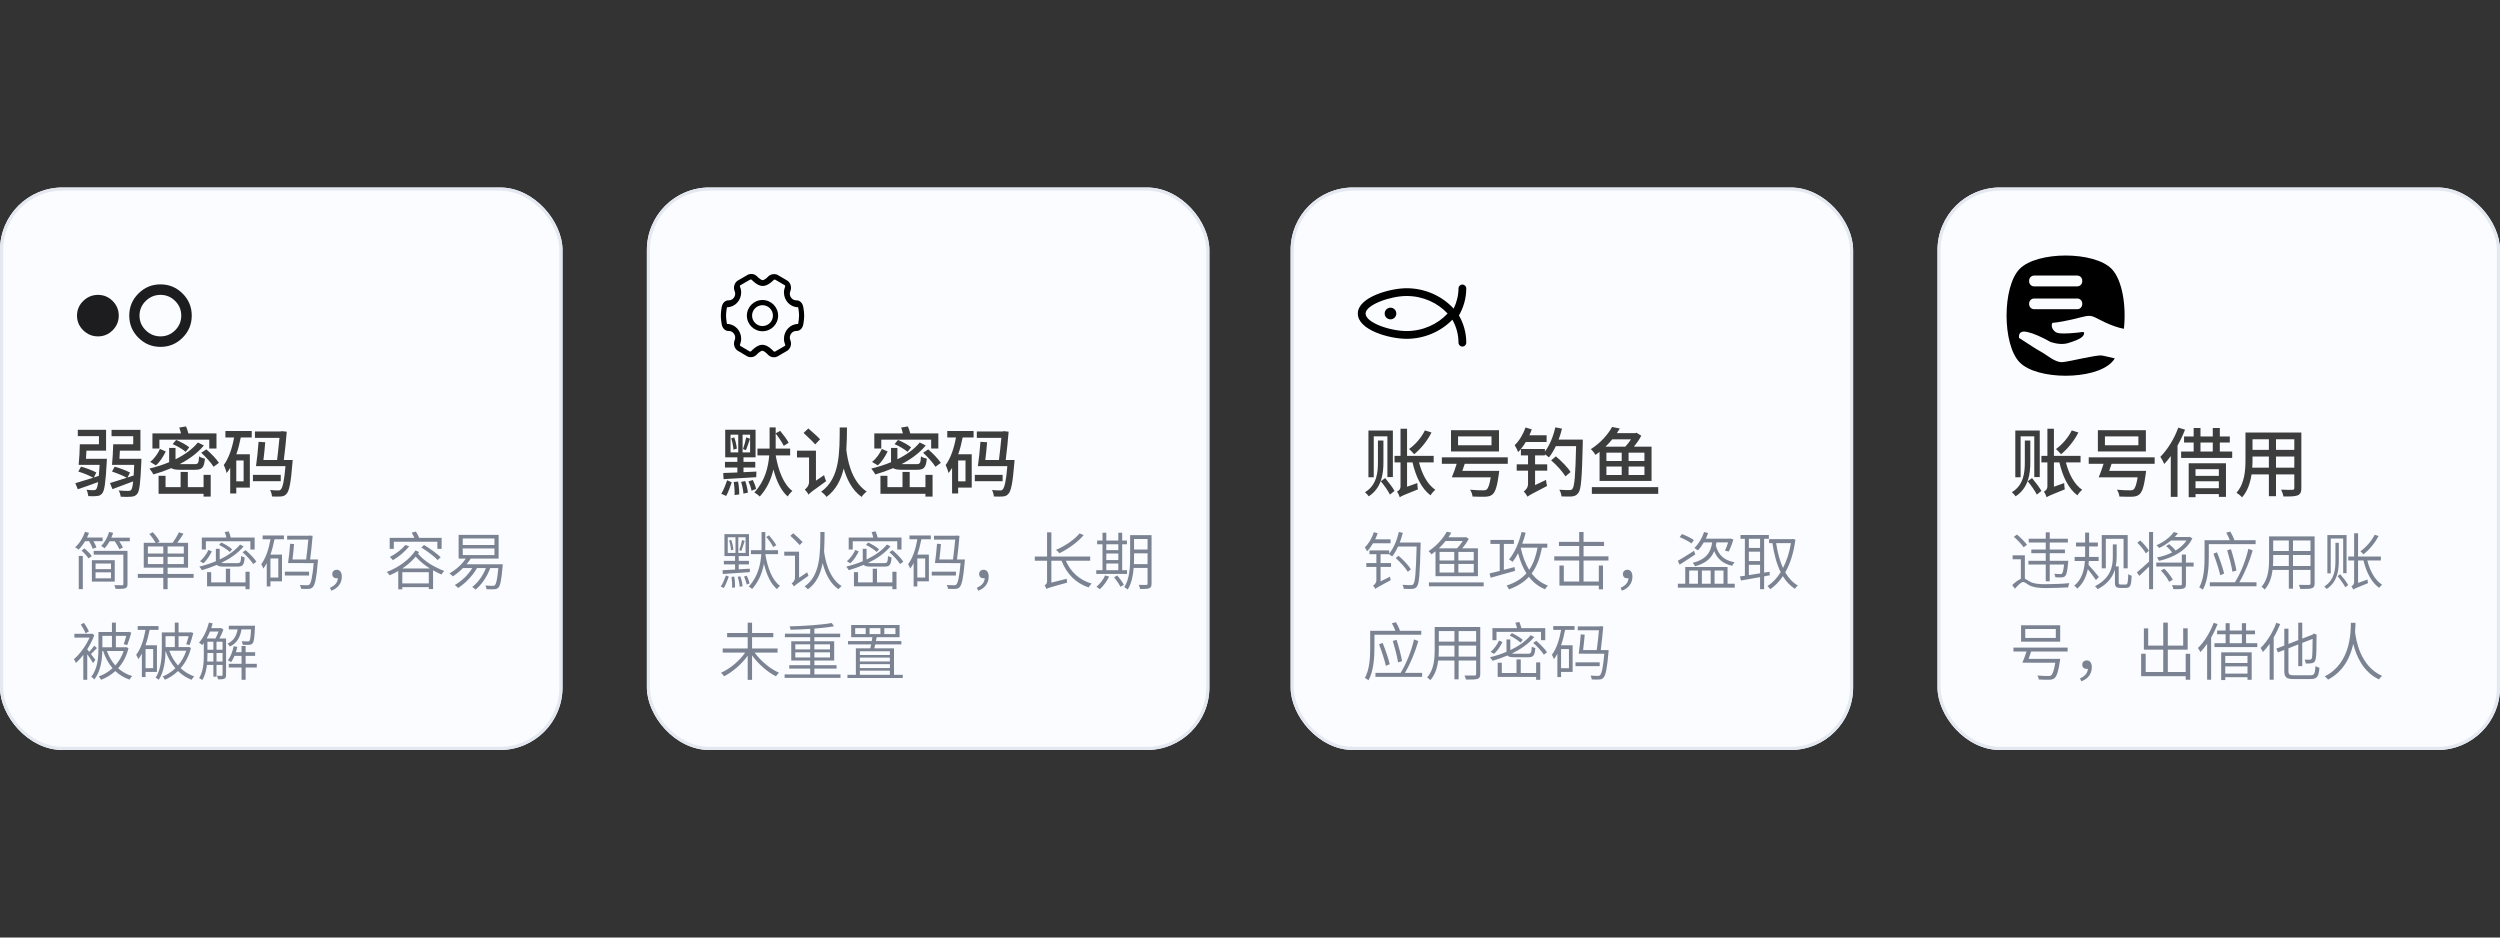 <svg xmlns="http://www.w3.org/2000/svg" xmlns:xlink="http://www.w3.org/1999/xlink" fill="none" version="1.1" width="800" height="300" viewBox="0 0 800 300"><rect x="0" y="0" width="800" height="300" fill="#333333" stroke="none"/><defs><clipPath id="master_svg0_34_2804"><rect x="0" y="0" width="800" height="300" rx="0"/></clipPath><clipPath id="master_svg1_34_0194"><rect x="432" y="81" width="40" height="40" rx="0"/></clipPath><clipPath id="master_svg2_34_0189"><rect x="224" y="81" width="40" height="40" rx="0"/></clipPath><clipPath id="master_svg3_34_3140"><rect x="23" y="81" width="40" height="40" rx="0"/></clipPath><clipPath id="master_svg4_34_0198"><rect x="641" y="81" width="40" height="40" rx="0"/></clipPath></defs><g clip-path="url(#master_svg0_34_2804)"><g><g><g><rect x="413" y="60" width="180" height="180" rx="20" fill="#FAFCFF" fill-opacity="1"/><rect x="413.5" y="60.5" width="179" height="179" rx="19.5" fill-opacity="0" stroke-opacity="1" stroke="#E4E8F0" fill="none" stroke-width="1"/></g><g clip-path="url(#master_svg1_34_0194)"><g><path d="M444.956,98.459C445.987,98.459,446.822,99.295,446.822,100.326C446.822,101.356,445.987,102.192,444.956,102.192C443.926,102.191,443.092,101.356,443.092,100.326C443.092,99.296,443.926,98.46,444.956,98.459ZM450.109,105.934C455.342,105.934,460.03,103.757,463.23,100.326C460.03,96.894,455.342,94.718,450.109,94.718C444.873,94.718,436.989,97.573,436.989,100.326C436.989,103.276,444.873,105.934,450.109,105.934ZM469.206,92.243C469.206,95.418,468.344,98.384,466.858,100.947C468.397,103.592,469.207,106.596,469.207,109.653C469.207,110.34,468.651,110.897,467.964,110.897C467.277,110.897,466.72,110.34,466.72,109.653C466.72,107.087,466.039,104.552,464.759,102.302C460.98,106.188,455.673,108.422,450.109,108.422C444.663,108.422,434.5,105.642,434.5,100.324C434.5,95.086,444.812,92.231,450.109,92.231C455.81,92.231,461.254,94.562,465.048,98.628L465.173,98.761C466.168,96.723,466.719,94.498,466.719,92.242C466.749,91.577,467.297,91.053,467.962,91.053C468.628,91.053,469.176,91.577,469.206,92.242L469.206,92.243Z" fill="#000000" fill-opacity="1" style="mix-blend-mode:passthrough"/></g></g><g><path d="M440.944,140.968L440.944,147.952C440.944,150.976,440.656,155.224,436.792,157.504C437.2,157.816,437.752,158.464,437.992,158.824C442.168,156.112,442.696,151.528,442.696,147.952L442.696,140.968L440.944,140.968ZM441.856,154C442.96,155.32,444.232,157.12,444.784,158.272L446.248,157.096C445.648,155.992,444.328,154.264,443.248,152.992L441.856,154ZM437.896,137.776L437.896,152.728L439.6,152.728L439.6,139.624L443.968,139.624L443.968,152.656L445.72,152.656L445.72,137.776L437.896,137.776ZM455.968,137.728C454.84,140.032,452.92,142.264,450.904,143.68C451.384,144.064,452.176,144.928,452.536,145.36C454.6,143.68,456.76,141.064,458.08,138.4L455.968,137.728ZM447.928,159.136C448.36,158.776,449.128,158.44,453.736,156.592C453.64,156.112,453.544,155.2,453.544,154.576L450.256,155.752L450.256,147.976L452.008,147.976C453.04,152.488,454.912,156.376,457.768,158.512C458.104,157.936,458.8,157.12,459.304,156.736C456.784,155.032,455.032,151.696,454.096,147.976L458.776,147.976L458.776,145.888L450.256,145.888L450.256,137.2L448.168,137.2L448.168,145.888L446.248,145.888L446.248,147.976L448.168,147.976L448.168,155.632C448.168,156.616,447.496,157.096,447.04,157.336C447.376,157.744,447.784,158.608,447.928,159.136ZM466.576,139.648L477.28,139.648L477.28,142.48L466.576,142.48L466.576,139.648ZM464.32,137.656L464.32,144.472L479.68,144.472L479.68,137.656L464.32,137.656ZM461.392,146.344L461.392,148.408L466.144,148.408C465.664,149.944,465.088,151.576,464.584,152.752L477.04,152.752C476.656,155.08,476.248,156.256,475.696,156.664C475.408,156.88,475.096,156.904,474.544,156.904C473.848,156.904,472.072,156.88,470.416,156.712C470.848,157.336,471.16,158.224,471.208,158.896C472.864,158.968,474.448,158.968,475.312,158.944C476.344,158.896,477.016,158.728,477.64,158.176C478.528,157.384,479.104,155.584,479.632,151.696C479.704,151.36,479.752,150.688,479.752,150.688L467.944,150.688L468.712,148.408L482.488,148.408L482.488,146.344L461.392,146.344ZM496.36,147.304C498.112,148.816,500.104,151,500.944,152.44L502.576,151.048C501.688,149.56,499.624,147.496,497.872,146.032L496.36,147.304ZM485.344,148.576L485.344,150.616L488.968,150.616L488.968,154.888C488.968,156.088,488.128,156.904,487.6,157.264C487.984,157.624,488.584,158.464,488.8,158.944C489.256,158.536,490.024,158.104,495.064,155.512C494.92,155.056,494.776,154.168,494.728,153.568L491.224,155.224L491.224,150.616L495.112,150.616L495.112,148.576L491.224,148.576L491.224,145.72L494.368,145.72L494.368,145.384C494.848,145.696,495.376,146.128,495.664,146.368C496.456,145.384,497.2,144.16,497.872,142.768L504.352,142.768C504.136,152.056,503.848,155.68,503.176,156.424C502.936,156.76,502.672,156.832,502.24,156.832C501.664,156.832,500.392,156.832,498.976,156.712C499.36,157.288,499.648,158.248,499.672,158.848C500.968,158.896,502.312,158.944,503.104,158.848C503.968,158.728,504.544,158.488,505.096,157.696C505.984,156.544,506.224,152.824,506.488,141.76C506.488,141.472,506.488,140.68,506.488,140.68L498.76,140.68C499.168,139.552,499.552,138.376,499.84,137.176L497.704,136.744C497.056,139.648,495.88,142.528,494.368,144.496L494.368,143.68L486.688,143.68L486.688,145.72L488.968,145.72L488.968,148.576L485.344,148.576ZM488.152,136.792C487.408,139,486.136,141.088,484.696,142.456C485.056,142.984,485.632,144.16,485.8,144.664C486.112,144.376,486.4,144.04,486.688,143.68C487.24,143.008,487.768,142.264,488.248,141.448L494.92,141.448L494.92,139.288L489.4,139.288C489.688,138.664,489.952,138.016,490.168,137.392L488.152,136.792ZM509.392,155.872L509.392,158.032L530.632,158.032L530.632,155.872L509.392,155.872ZM514.048,149.296L518.944,149.296L518.944,152.008L514.048,152.008L514.048,149.296ZM521.152,149.296L526.216,149.296L526.216,152.008L521.152,152.008L521.152,149.296ZM514.048,144.856L518.944,144.856L518.944,147.52L514.048,147.52L514.048,144.856ZM521.152,144.856L526.216,144.856L526.216,147.52L521.152,147.52L521.152,144.856ZM515.872,136.624C514.6,138.928,512.272,141.688,509.056,143.728C509.56,144.136,510.256,145.024,510.544,145.576C511,145.264,511.432,144.928,511.864,144.592L511.864,153.904L528.496,153.904L528.496,142.936L522.856,142.936C523.768,141.808,524.632,140.56,525.208,139.432L523.672,138.472L523.312,138.592L517.408,138.592C517.744,138.112,518.056,137.608,518.344,137.128L515.872,136.624ZM513.76,142.936C514.552,142.168,515.272,141.376,515.92,140.584L521.92,140.584C521.392,141.376,520.768,142.24,520.096,142.936L513.76,142.936Z" fill="#3D3D3D" fill-opacity="1"/></g><g><path d="M446.62,178.58C448.1,179.88,449.78,181.74,450.5,182.98L451.48,182.16C450.72,180.9,449.02,179.12,447.54,177.84L446.62,178.58ZM437.22,180.18L437.22,181.42L440.44,181.42L440.44,185.68C440.44,186.58,439.76,187.16,439.38,187.42C439.62,187.66,439.98,188.14,440.12,188.46C440.44,188.14,440.98,187.82,445.04,185.64C444.94,185.38,444.84,184.9,444.82,184.54L441.78,186.04L441.78,181.42L445.14,181.42L445.14,180.18L441.78,180.18L441.78,177.34L444.44,177.34C444.76,177.52,445.26,177.88,445.5,178.08C446.18,177.2,446.82,176.1,447.38,174.88L453.32,174.88C453.1,183.18,452.86,186.26,452.26,186.94C452.06,187.18,451.86,187.26,451.5,187.24C451.06,187.24,449.98,187.24,448.78,187.14C449.02,187.5,449.16,188.06,449.2,188.42C450.24,188.48,451.32,188.5,451.94,188.44C452.58,188.38,453.02,188.24,453.42,187.68C454.14,186.76,454.36,183.7,454.6,174.34C454.6,174.14,454.6,173.62,454.6,173.62L447.92,173.62C448.3,172.62,448.64,171.58,448.9,170.5L447.64,170.24C447.02,172.88,445.96,175.46,444.54,177.16L444.54,176.12L438.22,176.12L438.22,177.34L440.44,177.34L440.44,180.18L437.22,180.18ZM439.64,170.3C439.04,172.18,437.96,173.98,436.74,175.18C436.98,175.46,437.34,176.14,437.46,176.42C438.16,175.7,438.8,174.82,439.38,173.84L444.98,173.84L444.98,172.58L440.06,172.58C440.36,171.94,440.64,171.3,440.86,170.64L439.64,170.3ZM457.26,186.36L457.26,187.62L474.78,187.62L474.78,186.36L457.26,186.36ZM460.66,180.46L465.36,180.46L465.36,183.22L460.66,183.22L460.66,180.46ZM466.68,180.46L471.6,180.46L471.6,183.22L466.68,183.22L466.68,180.46ZM460.66,176.62L465.36,176.62L465.36,179.34L460.66,179.34L460.66,176.62ZM466.68,176.62L471.6,176.62L471.6,179.34L466.68,179.34L466.68,176.62ZM462.96,170.16C461.9,172.12,459.88,174.58,457.14,176.36C457.44,176.6,457.86,177.08,458.06,177.4C458.52,177.08,458.94,176.76,459.36,176.42L459.36,184.38L472.94,184.38L472.94,175.46L467.9,175.46C468.7,174.54,469.5,173.42,470,172.44L469.12,171.86L468.9,171.92L463.5,171.92C463.84,171.42,464.16,170.94,464.44,170.46L462.96,170.16ZM460.44,175.46C461.24,174.7,461.96,173.92,462.6,173.12L468.08,173.12C467.58,173.92,466.9,174.8,466.26,175.46L460.44,175.46ZM476.66,183.5L477,184.88C479.12,184.3,482.04,183.48,484.82,182.68L484.66,181.46L481.24,182.36L481.24,174.06L484.44,174.06L484.44,172.78L476.94,172.78L476.94,174.06L479.92,174.06L479.92,182.7C478.68,183.02,477.56,183.3,476.66,183.5ZM486.92,170.22C486.08,173.62,484.7,176.92,482.88,179.02C483.22,179.2,483.8,179.6,484.04,179.8C484.66,179.02,485.24,178.08,485.78,177.04C486.44,179.48,487.3,181.64,488.46,183.46C486.9,185.22,484.86,186.48,482.12,187.38C482.36,187.68,482.76,188.28,482.88,188.6C485.56,187.62,487.64,186.32,489.24,184.58C490.6,186.34,492.28,187.68,494.4,188.56C494.62,188.2,495.02,187.66,495.34,187.4C493.2,186.6,491.48,185.26,490.14,183.5C491.72,181.38,492.74,178.7,493.42,175.26L495.14,175.26L495.14,173.98L487.12,173.98C487.54,172.86,487.9,171.68,488.22,170.48L486.92,170.22ZM492.02,175.26C491.46,178.14,490.62,180.48,489.34,182.34C488.08,180.34,487.22,177.92,486.64,175.26L492.02,175.26ZM499.02,180.96L499.02,187.4L511.62,187.4L511.62,188.58L512.96,188.58L512.96,180.96L511.62,180.96L511.62,186.08L506.74,186.08L506.74,179.36L514.7,179.36L514.7,178.02L506.74,178.02L506.74,174.72L513.3,174.72L513.3,173.4L506.74,173.4L506.74,170.24L505.34,170.24L505.34,173.4L498.86,173.4L498.86,174.72L505.34,174.72L505.34,178.02L497.36,178.02L497.36,179.36L505.34,179.36L505.34,186.08L500.42,186.08L500.42,180.96L499.02,180.96ZM519.02,189.02C521.04,188.3,522.38,186.7,522.38,184.54C522.38,183.2,521.82,182.32,520.76,182.32C520,182.32,519.32,182.8,519.32,183.7C519.32,184.6,519.96,185.06,520.74,185.06C520.86,185.06,521,185.04,521.12,185.02C521.02,186.44,520.16,187.4,518.6,188.08L519.02,189.02ZM537.5,171.88C538.8,172.4,540.44,173.26,541.28,173.9L542.04,172.82C541.18,172.2,539.52,171.38,538.22,170.9L537.5,171.88ZM536.9,179.46L537.48,180.7C538.94,179.78,540.76,178.58,542.5,177.42L542.08,176.26C540.18,177.5,538.2,178.72,536.9,179.46ZM545.3,170.24C544.66,172.22,543.52,174.1,542.2,175.34C542.52,175.52,543.06,175.94,543.3,176.14C543.98,175.46,544.64,174.56,545.22,173.56L547.9,173.56C547.42,176.64,546.2,178.94,541.66,180.1C541.92,180.36,542.28,180.88,542.42,181.22C545.94,180.24,547.64,178.58,548.54,176.36C549.54,178.84,551.32,180.38,554.3,181.06C554.44,180.7,554.8,180.18,555.08,179.94C551.66,179.32,549.84,177.52,549.08,174.58L549.26,173.56L553,173.56C552.7,174.52,552.34,175.5,551.98,176.18L553.18,176.5C553.7,175.52,554.3,173.96,554.68,172.62L553.72,172.32L553.48,172.38L545.86,172.38C546.14,171.78,546.38,171.18,546.6,170.56L545.3,170.24ZM539.28,181.44L539.28,186.8L536.92,186.8L536.92,188.06L555.12,188.06L555.12,186.8L552.82,186.8L552.82,181.44L539.28,181.44ZM540.54,186.8L540.54,182.58L543.34,182.58L543.34,186.8L540.54,186.8ZM544.6,186.8L544.6,182.58L547.42,182.58L547.42,186.8L544.6,186.8ZM548.66,186.8L548.66,182.58L551.52,182.58L551.52,186.8L548.66,186.8ZM573.1,173.8C572.6,176.86,571.72,179.54,570.56,181.76C569.52,179.48,568.82,176.78,568.36,173.8L573.1,173.8ZM566.1,172.52L566.1,173.8L567.16,173.8C567.7,177.38,568.54,180.52,569.82,183.1C568.6,185.04,567.16,186.54,565.6,187.54C565.88,187.8,566.28,188.24,566.48,188.56C567.98,187.52,569.34,186.14,570.52,184.38C571.54,186.06,572.8,187.42,574.36,188.42C574.58,188.08,575,187.6,575.3,187.36C573.64,186.4,572.32,184.96,571.28,183.16C572.84,180.44,573.98,176.96,574.52,172.68L573.7,172.46L573.46,172.52L566.1,172.52ZM556.78,184.46L557.1,185.76C558.82,185.48,560.98,185.1,563.22,184.68L563.22,188.54L564.52,188.54L564.52,184.44L566.32,184.1L566.26,182.96L564.52,183.24L564.52,172.42L566.04,172.42L566.04,171.2L556.96,171.2L556.96,172.42L558.36,172.42L558.36,184.24L556.78,184.46ZM559.64,172.42L563.22,172.42L563.22,175.34L559.64,175.34L559.64,172.42ZM559.64,176.54L563.22,176.54L563.22,179.54L559.64,179.54L559.64,176.54ZM559.64,180.74L563.22,180.74L563.22,183.46L559.64,184.04L559.64,180.74ZM441.3,206.2C442.12,208.36,443.08,211.22,443.48,213.08L444.72,212.54C444.3,210.7,443.32,207.9,442.44,205.72L441.3,206.2ZM445.7,205.1C446.36,207.28,447.1,210.1,447.38,211.96L448.66,211.58C448.36,209.72,447.6,206.92,446.9,204.74L445.7,205.1ZM445.4,199.46C445.82,200.18,446.26,201.14,446.54,201.86L438.46,201.86L438.46,207.32C438.46,210.16,438.32,214.12,436.76,216.96C437.08,217.08,437.68,217.46,437.92,217.7C439.56,214.74,439.82,210.34,439.82,207.32L439.82,203.12L454.8,203.12L454.8,201.86L447.74,201.86L448,201.78C447.76,201.06,447.2,199.96,446.7,199.1L445.4,199.46ZM440.14,215.32L440.14,216.6L455.08,216.6L455.08,215.32L449.58,215.32C451.42,212.18,452.9,208.5,453.86,205.14L452.48,204.62C451.7,208.1,450.14,212.18,448.2,215.32L440.14,215.32ZM459.1,200.64L459.1,207.92C459.1,210.74,458.9,214.28,456.68,216.78C456.98,216.94,457.5,217.4,457.7,217.66C459.24,215.94,459.94,213.62,460.22,211.38L465.42,211.38L465.42,217.38L466.76,217.38L466.76,211.38L472.36,211.38L472.36,215.66C472.36,216.04,472.22,216.16,471.84,216.18C471.44,216.18,470.08,216.2,468.62,216.16C468.82,216.52,469.04,217.1,469.1,217.46C471,217.48,472.16,217.46,472.8,217.24C473.46,217.02,473.68,216.58,473.68,215.66L473.68,200.64L459.1,200.64ZM460.42,201.94L465.42,201.94L465.42,205.32L460.42,205.32L460.42,201.94ZM472.36,201.94L472.36,205.32L466.76,205.32L466.76,201.94L472.36,201.94ZM460.42,206.6L465.42,206.6L465.42,210.12L460.34,210.12C460.4,209.36,460.42,208.6,460.42,207.92L460.42,206.6ZM472.36,206.6L472.36,210.12L466.76,210.12L466.76,206.6L472.36,206.6ZM479.7,204.98C479.14,206.18,478.16,207.68,476.98,208.58L478.06,209.24C479.24,208.26,480.14,206.72,480.8,205.46L479.7,204.98ZM483.12,203.38C484.34,203.98,485.82,204.92,486.56,205.64L487.28,204.76C486.54,204.06,485.04,203.16,483.8,202.6L483.12,203.38ZM490.62,205.72C491.92,206.84,493.38,208.44,494.02,209.5L495.06,208.74C494.4,207.68,492.88,206.14,491.6,205.06L490.62,205.72ZM489.82,203.26C488.24,205.18,485.94,206.78,483.3,208.04L483.3,204.62L482.08,204.62L482.08,208.54L482.08,208.58C480.4,209.3,478.6,209.88,476.78,210.32C477.04,210.6,477.44,211.16,477.62,211.46C479.22,210.98,480.84,210.42,482.4,209.76C482.74,210.2,483.42,210.32,484.68,210.32C485.1,210.32,488.56,210.32,489.02,210.32C490.72,210.32,491.12,209.74,491.3,207.38C490.96,207.3,490.46,207.12,490.16,206.92C490.08,208.92,489.92,209.2,488.94,209.2C488.18,209.2,485.28,209.2,484.72,209.2C484.3,209.2,483.98,209.18,483.78,209.14C486.62,207.76,489.16,206.02,490.96,203.84L489.82,203.26ZM479.26,212.08L479.26,216.62L491.56,216.62L491.56,217.54L492.88,217.54L492.88,211.96L491.56,211.96L491.56,215.36L486.64,215.36L486.64,211L485.28,211L485.28,215.36L480.58,215.36L480.58,212.08L479.26,212.08ZM484.92,199.26C485.12,199.78,485.32,200.44,485.44,201L477.58,201L477.58,204.86L478.88,204.86L478.88,202.2L493.12,202.2L493.12,204.86L494.48,204.86L494.48,201L486.84,201C486.7,200.4,486.46,199.66,486.2,199.04L484.92,199.26ZM504.16,211.94L504.16,213.16L511.9,213.16L511.9,211.94L504.16,211.94ZM505.84,203C505.7,204.94,505.44,207.6,505.18,209.18L505.56,209.18L513.38,209.2C512.98,213.7,512.54,215.54,512,216.06C511.82,216.26,511.6,216.3,511.24,216.28C510.88,216.28,509.96,216.28,508.98,216.18C509.18,216.52,509.32,217.04,509.36,217.42C510.32,217.48,511.24,217.48,511.74,217.44C512.34,217.42,512.72,217.28,513.08,216.88C513.8,216.14,514.26,214.08,514.72,208.64C514.74,208.44,514.76,208.02,514.76,208.02L512.24,208.02C512.56,205.56,512.88,202.52,513.04,200.48L512.1,200.36L511.88,200.44L504.88,200.44L504.88,201.68L511.66,201.68C511.5,203.46,511.24,205.98,510.96,208.02L506.6,208.02C506.78,206.54,506.98,204.62,507.1,203.1L505.84,203ZM497.04,200.34L497.04,201.56L499.56,201.56C499,204.7,498.06,207.62,496.6,209.54C496.84,209.9,497.16,210.62,497.26,210.94C497.66,210.42,498.02,209.84,498.36,209.2L498.36,216.66L499.54,216.66L499.54,215.02L503.24,215.02L503.24,206.48L499.54,206.48C500.08,204.96,500.5,203.28,500.84,201.56L503.86,201.56L503.86,200.34L497.04,200.34ZM499.54,207.7L502.06,207.7L502.06,213.82L499.54,213.82L499.54,207.7Z" fill="#7B8392" fill-opacity="1"/></g></g><g><g><rect x="207" y="60" width="180" height="180" rx="20" fill="#FAFCFF" fill-opacity="1"/><rect x="207.5" y="60.5" width="179" height="179" rx="19.5" fill-opacity="0" stroke-opacity="1" stroke="#E4E8F0" fill="none" stroke-width="1"/></g><g clip-path="url(#master_svg2_34_0189)"><g><path d="M257.055,98.267C256.82,96.953,255.938,96.088,254.893,96.108L254.788,96.108C253.655,96.108,252.735,95.138,252.735,93.945C252.735,93.69,252.847,93.321,252.922,93.131C253.398,91.986,253.023,90.583,252.027,89.848L248.868,87.993L248.738,87.926C247.757,87.481,246.488,87.751,245.755,88.555C245.287,89.063,244.447,89.655,244.063,89.655C243.677,89.655,242.83,89.05,242.363,88.535C241.605,87.686,240.383,87.429,239.347,87.898L236.087,89.783L235.957,89.87C234.975,90.588,234.6,92.001,235.08,93.136C235.138,93.286,235.267,93.681,235.267,93.95C235.267,95.143,234.347,96.111,233.213,96.111L233.133,96.111C232.052,96.093,231.178,96.955,230.943,98.272C230.917,98.428,230.668,99.845,230.668,101.013C230.668,102.18,230.917,103.597,230.943,103.753C231.177,105.047,232.037,105.913,233.087,105.913L233.213,105.913C234.347,105.913,235.267,106.883,235.267,108.077C235.267,108.343,235.142,108.74,235.087,108.877C234.603,110.025,234.975,111.435,235.982,112.178L239.072,114.005L239.198,114.072C240.241,114.532,241.461,114.262,242.212,113.405C242.668,112.88,243.557,112.238,243.938,112.238C244.335,112.238,245.202,112.88,245.675,113.428C246.165,113.995,246.908,114.335,247.663,114.335C248.022,114.335,248.363,114.263,248.725,114.097L251.92,112.24L252.05,112.152C253.028,111.435,253.403,110.025,252.92,108.877C252.819,108.62,252.757,108.349,252.737,108.073C252.737,106.88,253.657,105.91,254.79,105.91L254.913,105.91C255.967,105.91,256.825,105.05,257.057,103.76C257.06,103.743,257.335,102.25,257.335,101.007C257.332,99.835,257.085,98.427,257.057,98.268L257.055,98.267ZM255.45,103.422C255.437,103.506,255.413,103.588,255.378,103.667C252.887,103.67,250.857,105.812,250.857,108.437C250.857,109.228,251.132,110.008,251.252,110.29C251.305,110.41,251.265,110.578,251.145,110.685L248,112.518C247.847,112.573,247.612,112.487,247.533,112.398C247.35,112.185,245.69,110.325,243.952,110.325C242.19,110.325,240.465,112.277,240.393,112.358C240.275,112.493,240.082,112.537,239.917,112.467L236.88,110.675C236.773,110.572,236.737,110.416,236.788,110.277C236.827,110.18,237.18,109.31,237.18,108.43C237.18,105.802,235.153,103.663,232.658,103.66C232.625,103.581,232.599,103.499,232.583,103.415C232.573,103.36,232.335,102.008,232.335,100.988C232.335,99.967,232.573,98.617,232.585,98.562C232.597,98.477,232.621,98.394,232.658,98.317C235.15,98.313,237.18,96.175,237.18,93.545C237.18,92.686,236.857,91.858,236.785,91.69C236.737,91.55,236.779,91.395,236.89,91.298L240.093,89.445C240.25,89.386,240.5,89.471,240.582,89.561C240.762,89.761,242.398,91.513,244.085,91.513C245.755,91.513,247.385,89.796,247.567,89.596C247.695,89.467,247.888,89.425,248.058,89.49L251.155,91.301C251.261,91.4,251.298,91.553,251.248,91.69L251.227,91.751C251.125,92.011,250.857,92.775,250.857,93.545C250.857,96.175,252.883,98.313,255.378,98.317C255.412,98.395,255.438,98.477,255.453,98.562C255.457,98.575,255.702,99.957,255.702,100.988C255.698,101.868,255.515,103.065,255.452,103.422L255.45,103.422Z" fill="#000000" fill-opacity="1" style="mix-blend-mode:passthrough"/></g><g><path d="M244,96C241.243,96,239,98.243,239,101C239,103.757,241.243,106,244,106C246.757,106,249,103.757,249,101C249,98.24,246.757,96,244,96ZM244,104.337C242.16,104.337,240.66,102.837,240.66,100.997C240.66,99.157,242.16,97.658,244,97.658C245.84,97.658,247.34,99.157,247.34,100.997C247.34,102.838,245.84,104.337,244,104.337Z" fill="#000000" fill-opacity="1" style="mix-blend-mode:passthrough"/></g></g><g><path d="M233.984,140.248C234.368,141.4,234.656,142.912,234.704,143.896L235.784,143.56C235.712,142.624,235.4,141.112,234.968,139.984L233.984,140.248ZM234.8,154.24C235.016,155.56,235.112,157.288,235.064,158.416L236.552,158.224C236.576,157.12,236.432,155.392,236.192,154.096L234.8,154.24ZM237.152,154.216C237.536,155.392,237.848,156.952,237.896,157.96L239.336,157.648C239.24,156.664,238.904,155.128,238.472,153.928L237.152,154.216ZM239.504,154.072C239.96,155.008,240.368,156.232,240.488,157.024L241.952,156.472C241.808,155.704,241.376,154.504,240.872,153.592L239.504,154.072ZM232.664,153.688C232.256,155.008,231.536,156.832,230.816,158.008L232.376,158.704C233.048,157.528,233.696,155.656,234.152,154.336L232.664,153.688ZM238.784,139.96C238.592,141.04,238.136,142.696,237.752,143.704L238.688,144.064C239.096,143.128,239.576,141.616,240.008,140.392L238.784,139.96ZM246.272,136.768L246.272,142.504L246.272,143.56L242.384,143.56L242.384,145.72L246.152,145.72C245.84,149.584,244.784,153.928,241.4,157.576C241.976,157.936,242.696,158.44,243.128,158.896C245.528,156.232,246.8,153.232,247.496,150.232C248.456,153.904,249.896,156.976,252.056,158.872C252.392,158.296,253.088,157.504,253.568,157.12C250.712,154.96,249.08,150.592,248.216,145.72L252.848,145.72L252.848,143.56L248.216,143.56L248.216,142.504L248.216,138.712C249.176,139.936,250.304,141.616,250.808,142.672L252.368,141.688C251.84,140.656,250.64,139.048,249.656,137.872L248.216,138.664L248.216,136.768L246.272,136.768ZM233.768,139.096L236.24,139.096L236.24,144.76L233.768,144.76L233.768,139.096ZM237.632,139.096L240.032,139.096L240.032,144.76L237.632,144.76L237.632,139.096ZM231.992,147.808L231.992,149.608L235.952,149.608L235.952,151.192L231.44,151.36L231.536,153.328C234.32,153.184,238.232,152.944,242,152.704L242.048,150.904L237.92,151.096L237.92,149.608L241.688,149.608L241.688,147.808L237.92,147.808L237.92,146.344L241.784,146.344L241.784,137.512L232.064,137.512L232.064,146.344L235.952,146.344L235.952,147.808L231.992,147.808ZM257.144,138.544C258.368,139.672,260.048,141.256,260.864,142.216L262.424,140.56C261.584,139.648,259.856,138.16,258.656,137.104L257.144,138.544ZM268.712,136.792C268.664,144.784,268.832,153.016,262.76,157.36C263.384,157.744,264.104,158.44,264.488,159.016C267.512,156.736,269.12,153.568,269.984,149.92C270.92,153.16,272.576,156.808,275.72,159.016C276.08,158.44,276.728,157.744,277.352,157.312C272.072,153.784,271.136,146.32,270.824,143.944C270.992,141.592,271.016,139.192,271.04,136.792L268.712,136.792ZM255.032,144.208L255.032,146.392L258.896,146.392L258.896,154.216C258.896,155.416,258.056,156.28,257.528,156.664C257.912,157.024,258.512,157.816,258.728,158.296C259.112,157.792,259.808,157.216,264.368,153.976C264.152,153.52,263.84,152.656,263.696,152.056L261.104,153.808L261.104,144.208L255.032,144.208ZM282.2,143.656C281.552,145.096,280.4,146.776,279.056,147.808L280.88,148.912C282.248,147.784,283.28,145.984,284.048,144.472L282.2,143.656ZM286.256,142.12C287.744,142.744,289.52,143.8,290.408,144.592L291.56,143.152C290.648,142.36,288.824,141.376,287.36,140.776L286.256,142.12ZM295.4,144.88C296.888,146.224,298.592,148.12,299.336,149.368L301.064,148.12C300.272,146.872,298.496,145.048,297.032,143.8L295.4,144.88ZM294.32,141.592C292.592,143.728,290.072,145.528,287.168,146.968L287.168,143.344L285.128,143.344L285.128,147.736L285.128,147.904C283.112,148.744,280.976,149.416,278.816,149.944C279.224,150.4,279.848,151.336,280.112,151.816C282.032,151.264,283.952,150.592,285.824,149.8C286.352,150.184,287.216,150.328,288.632,150.328C289.184,150.328,292.856,150.328,293.456,150.328C295.688,150.328,296.312,149.632,296.576,146.776C296,146.656,295.16,146.368,294.704,146.032C294.608,148.192,294.392,148.528,293.288,148.528C292.448,148.528,289.4,148.528,288.776,148.528L288.488,148.528C291.536,146.944,294.248,144.952,296.24,142.552L294.32,141.592ZM281.744,152.248L281.744,158.008L296.144,158.008L296.144,158.92L298.424,158.92L298.424,151.96L296.144,151.96L296.144,155.872L291.104,155.872L291.104,151.024L288.8,151.024L288.8,155.872L283.976,155.872L283.976,152.248L281.744,152.248ZM288.368,136.816C288.56,137.392,288.776,138.064,288.92,138.688L279.776,138.688L279.776,143.536L282.008,143.536L282.008,140.704L297.968,140.704L297.968,143.536L300.272,143.536L300.272,138.688L291.272,138.688C291.104,137.992,290.84,137.128,290.528,136.456L288.368,136.816ZM311.936,151.96L311.936,153.976L320.84,153.976L320.84,151.96L311.936,151.96ZM313.736,141.376C313.568,143.848,313.232,147.136,312.92,149.152L322.352,149.152C321.944,154.048,321.44,156.064,320.84,156.64C320.624,156.904,320.36,156.952,319.976,156.928C319.52,156.928,318.512,156.928,317.432,156.808C317.768,157.384,318.008,158.272,318.032,158.872C319.208,158.944,320.288,158.92,320.912,158.872C321.68,158.8,322.184,158.608,322.688,158.032C323.528,157.144,324.08,154.576,324.584,148.168C324.632,147.856,324.656,147.208,324.656,147.208L321.824,147.208C322.208,144.208,322.568,140.728,322.76,138.136L321.152,137.968L320.792,138.064L312.584,138.064L312.584,140.128L320.432,140.128C320.24,142.192,319.952,144.88,319.664,147.208L315.296,147.208C315.536,145.432,315.728,143.296,315.872,141.52L313.736,141.376ZM303.128,137.92L303.128,139.984L305.912,139.984C305.288,143.44,304.208,146.656,302.6,148.816C302.936,149.44,303.416,150.808,303.512,151.384C303.92,150.88,304.304,150.328,304.664,149.728L304.664,157.912L306.608,157.912L306.608,156.04L310.952,156.04L310.952,145.36L306.632,145.36C307.232,143.656,307.688,141.832,308.048,139.984L311.552,139.984L311.552,137.92L303.128,137.92ZM306.608,147.352L308.96,147.352L308.96,154.024L306.608,154.024L306.608,147.352Z" fill="#3D3D3D" fill-opacity="1"/></g><g><path d="M245.2,171.82C246.06,172.82,247.02,174.2,247.46,175.08L248.4,174.44C247.94,173.62,246.94,172.3,246.1,171.3L245.2,171.82ZM233.3,172.96C233.64,173.96,233.88,175.24,233.92,176.1L234.68,175.9C234.62,175.06,234.36,173.78,234,172.78L233.3,172.96ZM234.08,184.6C234.24,185.7,234.32,187.14,234.26,188.08L235.22,187.96C235.26,187.04,235.16,185.6,234.96,184.5L234.08,184.6ZM236.06,184.58C236.4,185.6,236.66,186.94,236.7,187.78L237.64,187.58C237.56,186.74,237.28,185.42,236.9,184.42L236.06,184.58ZM238.1,184.48C238.46,185.3,238.82,186.34,238.92,187.04L239.86,186.7C239.72,186.02,239.36,185,238.96,184.22L238.1,184.48ZM232.3,184.14C231.92,185.2,231.3,186.76,230.64,187.7L231.62,188.16C232.24,187.18,232.8,185.62,233.22,184.52L232.3,184.14ZM237.46,172.78C237.28,173.72,236.88,175.18,236.56,176.04L237.22,176.32C237.56,175.48,237.96,174.16,238.3,173.1L237.46,172.78ZM243.7,170.26L243.7,174.68L243.68,176.06L240.3,176.06L240.3,177.32L243.62,177.32C243.38,180.7,242.52,184.52,239.62,187.7C239.98,187.92,240.42,188.24,240.68,188.48C242.88,186,243.94,183.18,244.46,180.4C245.3,183.9,246.6,186.82,248.64,188.52C248.86,188.16,249.28,187.7,249.58,187.46C247.06,185.62,245.64,181.74,244.9,177.32L248.98,177.32L248.98,176.06L244.88,176.06L244.9,174.68L244.9,170.26L243.7,170.26ZM232.88,171.92L235.36,171.92L235.36,176.94L232.88,176.94L232.88,171.92ZM236.26,171.92L238.58,171.92L238.58,176.94L236.26,176.94L236.26,171.92ZM231.64,179.48L231.64,180.6L235.22,180.6L235.22,182.26L231.22,182.46L231.3,183.68C233.58,183.52,236.8,183.3,239.94,183.08L239.96,181.98L236.4,182.18L236.4,180.6L239.66,180.6L239.66,179.48L236.4,179.48L236.4,177.94L239.68,177.94L239.68,170.92L231.82,170.92L231.82,177.94L235.22,177.94L235.22,179.48L231.64,179.48ZM252.92,171.46C253.92,172.38,255.26,173.66,255.9,174.42L256.84,173.44C256.18,172.72,254.84,171.5,253.84,170.64L252.92,171.46ZM262.52,170.24C262.48,177.06,262.56,184.14,257.48,187.66C257.84,187.88,258.28,188.28,258.52,188.58C261.28,186.6,262.6,183.62,263.24,180.18C263.98,183.02,265.4,186.6,268.32,188.54C268.56,188.22,268.96,187.82,269.32,187.56C264.94,184.8,263.98,178.36,263.7,176.48C263.84,174.44,263.84,172.32,263.86,170.24L262.52,170.24ZM250.96,176.54L250.96,177.82L254.4,177.82L254.4,184.82C254.4,185.76,253.72,186.42,253.32,186.7C253.56,186.92,253.96,187.4,254.08,187.68C254.36,187.32,254.86,186.92,258.7,184.26C258.58,184,258.4,183.48,258.3,183.14L255.7,184.88L255.7,176.54L250.96,176.54ZM273.7,175.98C273.14,177.18,272.16,178.68,270.98,179.58L272.06,180.24C273.24,179.26,274.14,177.72,274.8,176.46L273.7,175.98ZM277.12,174.38C278.34,174.98,279.82,175.92,280.56,176.64L281.28,175.76C280.54,175.06,279.04,174.16,277.8,173.6L277.12,174.38ZM284.62,176.72C285.92,177.84,287.38,179.44,288.02,180.5L289.06,179.74C288.4,178.68,286.88,177.14,285.6,176.06L284.62,176.72ZM283.82,174.26C282.24,176.18,279.94,177.78,277.3,179.04L277.3,175.62L276.08,175.62L276.08,179.54L276.08,179.58C274.4,180.3,272.6,180.88,270.78,181.32C271.04,181.6,271.44,182.16,271.62,182.46C273.22,181.98,274.84,181.42,276.4,180.76C276.74,181.2,277.42,181.32,278.68,181.32C279.1,181.32,282.56,181.32,283.02,181.32C284.72,181.32,285.12,180.74,285.3,178.38C284.96,178.3,284.46,178.12,284.16,177.92C284.08,179.92,283.92,180.2,282.94,180.2C282.18,180.2,279.28,180.2,278.72,180.2C278.3,180.2,277.98,180.18,277.78,180.14C280.62,178.76,283.16,177.02,284.96,174.84L283.82,174.26ZM273.26,183.08L273.26,187.62L285.56,187.62L285.56,188.54L286.88,188.54L286.88,182.96L285.56,182.96L285.56,186.36L280.64,186.36L280.64,182L279.28,182L279.28,186.36L274.58,186.36L274.58,183.08L273.26,183.08ZM278.92,170.26C279.12,170.78,279.32,171.44,279.44,172L271.58,172L271.58,175.86L272.88,175.86L272.88,173.2L287.12,173.2L287.12,175.86L288.48,175.86L288.48,172L280.84,172C280.7,171.4,280.46,170.66,280.2,170.04L278.92,170.26ZM298.16,182.94L298.16,184.16L305.9,184.16L305.9,182.94L298.16,182.94ZM299.84,174C299.7,175.94,299.44,178.6,299.18,180.18L299.56,180.18L307.38,180.2C306.98,184.7,306.54,186.54,306,187.06C305.82,187.26,305.6,187.3,305.24,187.28C304.88,187.28,303.96,187.28,302.98,187.18C303.18,187.52,303.32,188.04,303.36,188.42C304.32,188.48,305.24,188.48,305.74,188.44C306.34,188.42,306.72,188.28,307.08,187.88C307.8,187.14,308.26,185.08,308.72,179.64C308.74,179.44,308.76,179.02,308.76,179.02L306.24,179.02C306.56,176.56,306.88,173.52,307.04,171.48L306.1,171.36L305.88,171.44L298.88,171.44L298.88,172.68L305.66,172.68C305.5,174.46,305.24,176.98,304.96,179.02L300.6,179.02C300.78,177.54,300.98,175.62,301.1,174.1L299.84,174ZM291.04,171.34L291.04,172.56L293.56,172.56C293,175.7,292.06,178.62,290.6,180.54C290.84,180.9,291.16,181.62,291.26,181.94C291.66,181.42,292.02,180.84,292.36,180.2L292.36,187.66L293.54,187.66L293.54,186.02L297.24,186.02L297.24,177.48L293.54,177.48C294.08,175.96,294.5,174.28,294.84,172.56L297.86,172.56L297.86,171.34L291.04,171.34ZM293.54,178.7L296.06,178.7L296.06,184.82L293.54,184.82L293.54,178.7ZM313.02,189.02C315.04,188.3,316.38,186.7,316.38,184.54C316.38,183.2,315.82,182.32,314.76,182.32C314,182.32,313.32,182.8,313.32,183.7C313.32,184.6,313.96,185.06,314.74,185.06C314.86,185.06,315,185.04,315.12,185.02C315.02,186.44,314.16,187.4,312.6,188.08L313.02,189.02ZM345.46,170.68C343.68,172.82,340.74,174.76,337.9,175.96C338.26,176.2,338.78,176.74,339.02,177.04C341.76,175.68,344.8,173.58,346.78,171.24L345.46,170.68ZM331.14,178.1L331.14,179.44L335.06,179.44L335.06,186.06C335.06,186.84,334.6,187.12,334.26,187.26C334.48,187.54,334.74,188.14,334.82,188.46C335.28,188.18,336,187.94,341.48,186.44C341.42,186.16,341.36,185.58,341.36,185.2L336.44,186.44L336.44,179.44L339.7,179.44C341.32,183.62,344.22,186.6,348.36,187.98C348.58,187.6,348.98,187.04,349.32,186.74C345.42,185.62,342.58,182.98,341.08,179.44L348.86,179.44L348.86,178.1L336.44,178.1L336.44,170.34L335.06,170.34L335.06,178.1L331.14,178.1ZM353.64,184.14C353.02,185.5,351.98,186.86,350.86,187.78C351.18,187.96,351.7,188.36,351.94,188.56C353.04,187.56,354.2,186.02,354.92,184.5L353.64,184.14ZM356.5,184.72C357.26,185.66,358.18,186.98,358.54,187.78L359.64,187.14C359.24,186.32,358.32,185.08,357.54,184.16L356.5,184.72ZM367.22,172.48L367.22,175.84L362.9,175.84L362.9,172.48L367.22,172.48ZM361.64,171.24L361.64,178.5C361.64,181.38,361.48,185.2,359.78,187.9C360.08,188.02,360.64,188.42,360.86,188.66C362.08,186.74,362.58,184.16,362.78,181.74L367.22,181.74L367.22,186.76C367.22,187.08,367.1,187.16,366.82,187.18C366.5,187.2,365.5,187.2,364.4,187.16C364.58,187.52,364.78,188.12,364.84,188.48C366.3,188.48,367.24,188.46,367.78,188.24C368.32,188,368.5,187.58,368.5,186.78L368.5,171.24L361.64,171.24ZM367.22,177.06L367.22,180.52L362.86,180.52C362.88,179.82,362.9,179.12,362.9,178.5L362.9,177.06L367.22,177.06ZM357.86,170.48L357.86,172.96L354.02,172.96L354.02,170.48L352.8,170.48L352.8,172.96L351.08,172.96L351.08,174.16L352.8,174.16L352.8,182.46L350.8,182.46L350.8,183.66L360.64,183.66L360.64,182.46L359.1,182.46L359.1,174.16L360.62,174.16L360.62,172.96L359.1,172.96L359.1,170.48L357.86,170.48ZM354.02,174.16L357.86,174.16L357.86,176.04L354.02,176.04L354.02,174.16ZM354.02,177.14L357.86,177.14L357.86,179.22L354.02,179.22L354.02,177.14ZM354.02,180.32L357.86,180.32L357.86,182.46L354.02,182.46L354.02,180.32ZM239.26,199.26L239.26,202.56L232.68,202.56L232.68,203.9L239.26,203.9L239.26,207.5L231.26,207.5L231.26,208.84L238.44,208.84C236.62,211.5,233.54,214.04,230.72,215.28C231.04,215.56,231.48,216.06,231.7,216.42C234.4,215.04,237.3,212.56,239.26,209.84L239.26,217.56L240.66,217.56L240.66,209.72C242.64,212.48,245.58,215.04,248.3,216.42C248.54,216.06,248.98,215.54,249.28,215.28C246.46,214.04,243.38,211.46,241.5,208.84L248.82,208.84L248.82,207.5L240.66,207.5L240.66,203.9L247.46,203.9L247.46,202.56L240.66,202.56L240.66,199.26L239.26,199.26ZM253.2,205.2L253.2,211.38L259.26,211.38L259.26,212.86L252.56,212.86L252.56,213.96L259.26,213.96L259.26,215.8L251.08,215.8L251.08,216.92L268.96,216.92L268.96,215.8L260.6,215.8L260.6,213.96L267.7,213.96L267.7,212.86L260.6,212.86L260.6,211.38L266.94,211.38L266.94,205.2L260.6,205.2L260.6,203.9L268.86,203.9L268.86,202.78L260.6,202.78L260.6,201.16C262.96,200.96,265.18,200.72,266.9,200.4L266.14,199.36C263.04,199.94,257.34,200.32,252.68,200.44C252.8,200.72,252.96,201.2,252.98,201.52C254.96,201.48,257.14,201.38,259.26,201.24L259.26,202.78L251.18,202.78L251.18,203.9L259.26,203.9L259.26,205.2L253.2,205.2ZM254.5,208.74L259.26,208.74L259.26,210.38L254.5,210.38L254.5,208.74ZM260.6,208.74L265.6,208.74L265.6,210.38L260.6,210.38L260.6,208.74ZM254.5,206.18L259.26,206.18L259.26,207.8L254.5,207.8L254.5,206.18ZM260.6,206.18L265.6,206.18L265.6,207.8L260.6,207.8L260.6,206.18ZM282.98,201L286.54,201L286.54,202.9L282.98,202.9L282.98,201ZM278.26,201L281.74,201L281.74,202.9L278.26,202.9L278.26,201ZM273.66,201L277.02,201L277.02,202.9L273.66,202.9L273.66,201ZM273.88,207.46L273.88,215.94L271.18,215.94L271.18,216.96L288.88,216.96L288.88,215.94L286.08,215.94L286.08,207.46L279.78,207.46L280.08,206.2L288.44,206.2L288.44,205.14L280.3,205.14L280.54,203.9L287.86,203.9L287.86,200L272.38,200L272.38,203.9L279.16,203.9L278.96,205.14L271.36,205.14L271.36,206.2L278.76,206.2L278.5,207.46L273.88,207.46ZM275.16,215.94L275.16,214.62L284.76,214.62L284.76,215.94L275.16,215.94ZM275.16,210.44L284.76,210.44L284.76,211.66L275.16,211.66L275.16,210.44ZM275.16,209.6L275.16,208.4L284.76,208.4L284.76,209.6L275.16,209.6ZM275.16,212.52L284.76,212.52L284.76,213.78L275.16,213.78L275.16,212.52Z" fill="#7B8392" fill-opacity="1"/></g></g><g><g><rect x="0" y="60" width="180" height="180" rx="20" fill="#FAFCFF" fill-opacity="1"/><rect x="0.5" y="60.5" width="179" height="179" rx="19.5" fill-opacity="0" stroke-opacity="1" stroke="#E4E8F0" fill="none" stroke-width="1"/></g><g clip-path="url(#master_svg3_34_3140)"><g><path d="M51.36,107.64Q54.095,107.64,56.048,105.687Q58.002,103.733,58.002,100.998Q58.002,98.263,56.048,96.31Q54.095,94.357,51.36,94.357Q48.625,94.357,46.633,96.31Q44.642,98.263,44.642,100.998Q44.642,103.733,46.633,105.687Q48.625,107.64,51.36,107.64ZM51.36,91Q55.5,91,58.43,93.93Q61.36,96.86,61.36,101Q61.36,105.14,58.43,108.07Q55.5,111,51.36,111Q47.22,111,44.29,108.07Q41.36,105.14,41.36,101Q41.36,96.86,44.29,93.93Q47.22,91,51.36,91ZM31.36,94.36Q34.095,94.36,36.048,96.313Q38.002,98.267,38.002,101.002Q38.002,103.737,36.048,105.69Q34.095,107.643,31.36,107.643Q28.625,107.643,26.633,105.69Q24.642,103.737,24.642,101.002Q24.642,98.267,26.633,96.313Q28.625,94.36,31.36,94.36Z" fill="#1D1D1F" fill-opacity="1" style="mix-blend-mode:passthrough"/></g></g><g><path d="M25.064,150.904C26.624,151.36,28.688,152.2,29.816,152.872C27.656,153.568,25.592,154.192,24.104,154.624L24.896,156.568C26.768,155.944,29.12,155.104,31.4,154.264C31.232,155.584,31.016,156.256,30.776,156.544C30.56,156.808,30.344,156.856,29.96,156.856C29.552,156.856,28.664,156.832,27.68,156.736C27.992,157.312,28.208,158.176,28.256,158.752C29.384,158.824,30.44,158.824,31.064,158.728C31.76,158.656,32.24,158.464,32.696,157.888C33.44,157.024,33.8,154.504,34.16,147.784C34.184,147.496,34.208,146.824,34.208,146.824L27.512,146.824L27.656,144.208L33.944,144.208L33.944,137.536L24.896,137.536L24.896,139.552L31.664,139.552L31.664,142.168L25.544,142.168C25.52,144.304,25.352,147.016,25.16,148.768L31.88,148.768C31.784,150.16,31.712,151.312,31.616,152.272L30.032,152.8L30.824,151.192C29.696,150.568,27.512,149.752,25.928,149.32L25.064,150.904ZM35.84,150.904C37.4,151.408,39.44,152.224,40.544,152.872C38.504,153.544,36.584,154.168,35.192,154.576L35.984,156.52L42.608,154.048C42.44,155.656,42.248,156.472,41.96,156.784C41.72,157.024,41.456,157.096,41.024,157.096C40.52,157.096,39.296,157.072,37.976,156.952C38.312,157.504,38.576,158.344,38.624,158.944C39.992,159.016,41.288,159.04,42.032,158.944C42.848,158.872,43.4,158.656,43.904,158.056C44.648,157.168,44.936,154.648,45.224,147.808C45.248,147.496,45.248,146.824,45.248,146.824L38.216,146.824L38.36,144.208L44.936,144.208L44.936,137.56L35.696,137.56L35.696,139.576L42.632,139.576L42.632,142.168L36.224,142.168C36.176,144.304,36.032,147.016,35.84,148.768L42.944,148.768L42.776,152.152L40.808,152.8L41.6,151.216C40.472,150.592,38.312,149.776,36.704,149.344L35.84,150.904ZM51.2,143.656C50.552,145.096,49.4,146.776,48.056,147.808L49.88,148.912C51.248,147.784,52.28,145.984,53.048,144.472L51.2,143.656ZM55.256,142.12C56.744,142.744,58.52,143.8,59.408,144.592L60.56,143.152C59.648,142.36,57.824,141.376,56.36,140.776L55.256,142.12ZM64.4,144.88C65.888,146.224,67.592,148.12,68.336,149.368L70.064,148.12C69.272,146.872,67.496,145.048,66.032,143.8L64.4,144.88ZM63.32,141.592C61.592,143.728,59.072,145.528,56.168,146.968L56.168,143.344L54.128,143.344L54.128,147.736L54.128,147.904C52.112,148.744,49.976,149.416,47.816,149.944C48.224,150.4,48.848,151.336,49.112,151.816C51.032,151.264,52.952,150.592,54.824,149.8C55.352,150.184,56.216,150.328,57.632,150.328C58.184,150.328,61.856,150.328,62.456,150.328C64.688,150.328,65.312,149.632,65.576,146.776C65,146.656,64.16,146.368,63.704,146.032C63.608,148.192,63.392,148.528,62.288,148.528C61.448,148.528,58.4,148.528,57.776,148.528L57.488,148.528C60.536,146.944,63.248,144.952,65.24,142.552L63.32,141.592ZM50.744,152.248L50.744,158.008L65.144,158.008L65.144,158.92L67.424,158.92L67.424,151.96L65.144,151.96L65.144,155.872L60.104,155.872L60.104,151.024L57.8,151.024L57.8,155.872L52.976,155.872L52.976,152.248L50.744,152.248ZM57.368,136.816C57.56,137.392,57.776,138.064,57.92,138.688L48.776,138.688L48.776,143.536L51.008,143.536L51.008,140.704L66.968,140.704L66.968,143.536L69.272,143.536L69.272,138.688L60.272,138.688C60.104,137.992,59.84,137.128,59.528,136.456L57.368,136.816ZM80.936,151.96L80.936,153.976L89.84,153.976L89.84,151.96L80.936,151.96ZM82.736,141.376C82.568,143.848,82.232,147.136,81.92,149.152L91.352,149.152C90.944,154.048,90.44,156.064,89.84,156.64C89.624,156.904,89.36,156.952,88.976,156.928C88.52,156.928,87.512,156.928,86.432,156.808C86.768,157.384,87.008,158.272,87.032,158.872C88.208,158.944,89.288,158.92,89.912,158.872C90.68,158.8,91.184,158.608,91.688,158.032C92.528,157.144,93.08,154.576,93.584,148.168C93.632,147.856,93.656,147.208,93.656,147.208L90.824,147.208C91.208,144.208,91.568,140.728,91.76,138.136L90.152,137.968L89.792,138.064L81.584,138.064L81.584,140.128L89.432,140.128C89.24,142.192,88.952,144.88,88.664,147.208L84.296,147.208C84.536,145.432,84.728,143.296,84.872,141.52L82.736,141.376ZM72.128,137.92L72.128,139.984L74.912,139.984C74.288,143.44,73.208,146.656,71.6,148.816C71.936,149.44,72.416,150.808,72.512,151.384C72.92,150.88,73.304,150.328,73.664,149.728L73.664,157.912L75.608,157.912L75.608,156.04L79.952,156.04L79.952,145.36L75.632,145.36C76.232,143.656,76.688,141.832,77.048,139.984L80.552,139.984L80.552,137.92L72.128,137.92ZM75.608,147.352L77.96,147.352L77.96,154.024L75.608,154.024L75.608,147.352Z" fill="#3D3D3D" fill-opacity="1"/></g><g><path d="M25.2,177.9L25.2,188.52L26.5,188.52L26.5,177.9L25.2,177.9ZM26.08,176.18C26.92,176.92,27.9,178,28.34,178.7L29.38,177.96C28.92,177.26,27.92,176.24,27.06,175.5L26.08,176.18ZM29.4,179.26L29.4,186.12L36.72,186.12L36.72,179.26L29.4,179.26ZM27.2,170.18C26.54,172.12,25.4,173.94,24.04,175.12C24.36,175.3,24.9,175.66,25.14,175.88C25.88,175.16,26.6,174.22,27.22,173.18L28.52,173.18C29,174,29.48,174.98,29.68,175.64L30.86,175.16C30.68,174.64,30.3,173.88,29.9,173.18L32.84,173.18L32.84,172.02L27.84,172.02C28.08,171.54,28.3,171.02,28.48,170.52L27.2,170.18ZM34.92,170.22C34.42,171.96,33.5,173.6,32.36,174.7C32.7,174.86,33.22,175.24,33.46,175.46C34.04,174.84,34.6,174.08,35.08,173.2L36.72,173.2C37.32,174.04,37.92,175.08,38.18,175.76L39.34,175.24C39.12,174.68,38.66,173.92,38.16,173.2L41.54,173.2L41.54,172.06L35.62,172.06C35.84,171.56,36.04,171.04,36.2,170.5L34.92,170.22ZM35.52,183.14L35.52,185.06L30.58,185.06L30.58,183.14L35.52,183.14ZM30.58,180.32L35.52,180.32L35.52,182.12L30.58,182.12L30.58,180.32ZM29.98,176.28L29.98,177.5L39.48,177.5L39.48,186.88C39.48,187.18,39.4,187.26,39.08,187.28C38.78,187.3,37.72,187.3,36.56,187.26C36.76,187.6,36.94,188.1,37,188.44C38.5,188.46,39.48,188.44,40.06,188.26C40.62,188.04,40.8,187.68,40.8,186.9L40.8,176.28L29.98,176.28ZM47.32,178.2L52.26,178.2L52.26,180.5L47.32,180.5L47.32,178.2ZM53.64,178.2L58.82,178.2L58.82,180.5L53.64,180.5L53.64,178.2ZM47.32,174.86L52.26,174.86L52.26,177.12L47.32,177.12L47.32,174.86ZM53.64,174.86L58.82,174.86L58.82,177.12L53.64,177.12L53.64,174.86ZM57.28,170.32C56.8,171.32,55.96,172.72,55.24,173.7L50.3,173.7L51.08,173.3C50.68,172.46,49.74,171.22,48.92,170.32L47.78,170.86C48.54,171.7,49.34,172.9,49.8,173.7L46,173.7L46,181.66L52.26,181.66L52.26,183.66L44.1,183.66L44.1,184.92L52.26,184.92L52.26,188.54L53.64,188.54L53.64,184.92L61.96,184.92L61.96,183.66L53.64,183.66L53.64,181.66L60.18,181.66L60.18,173.7L56.72,173.7C57.38,172.84,58.1,171.76,58.72,170.8L57.28,170.32ZM66.7,175.98C66.14,177.18,65.16,178.68,63.98,179.58L65.06,180.24C66.24,179.26,67.14,177.72,67.8,176.46L66.7,175.98ZM70.12,174.38C71.34,174.98,72.82,175.92,73.56,176.64L74.28,175.76C73.54,175.06,72.04,174.16,70.8,173.6L70.12,174.38ZM77.62,176.72C78.92,177.84,80.38,179.44,81.02,180.5L82.06,179.74C81.4,178.68,79.88,177.14,78.6,176.06L77.62,176.72ZM76.82,174.26C75.24,176.18,72.94,177.78,70.3,179.04L70.3,175.62L69.08,175.62L69.08,179.54L69.08,179.58C67.4,180.3,65.6,180.88,63.78,181.32C64.04,181.6,64.44,182.16,64.62,182.46C66.22,181.98,67.84,181.42,69.4,180.76C69.74,181.2,70.42,181.32,71.68,181.32C72.1,181.32,75.56,181.32,76.02,181.32C77.72,181.32,78.12,180.74,78.3,178.38C77.96,178.3,77.46,178.12,77.16,177.92C77.08,179.92,76.92,180.2,75.94,180.2C75.18,180.2,72.28,180.2,71.72,180.2C71.3,180.2,70.98,180.18,70.78,180.14C73.62,178.76,76.16,177.02,77.96,174.84L76.82,174.26ZM66.26,183.08L66.26,187.62L78.56,187.62L78.56,188.54L79.88,188.54L79.88,182.96L78.56,182.96L78.56,186.36L73.64,186.36L73.64,182L72.28,182L72.28,186.36L67.58,186.36L67.58,183.08L66.26,183.08ZM71.92,170.26C72.12,170.78,72.32,171.44,72.44,172L64.58,172L64.58,175.86L65.88,175.86L65.88,173.2L80.12,173.2L80.12,175.86L81.48,175.86L81.48,172L73.84,172C73.7,171.4,73.46,170.66,73.2,170.04L71.92,170.26ZM91.16,182.94L91.16,184.16L98.9,184.16L98.9,182.94L91.16,182.94ZM92.84,174C92.7,175.94,92.44,178.6,92.18,180.18L92.56,180.18L100.38,180.2C99.98,184.7,99.54,186.54,99,187.06C98.82,187.26,98.6,187.3,98.24,187.28C97.88,187.28,96.96,187.28,95.98,187.18C96.18,187.52,96.32,188.04,96.36,188.42C97.32,188.48,98.24,188.48,98.74,188.44C99.34,188.42,99.72,188.28,100.08,187.88C100.8,187.14,101.26,185.08,101.72,179.64C101.74,179.44,101.76,179.02,101.76,179.02L99.24,179.02C99.56,176.56,99.88,173.52,100.04,171.48L99.1,171.36L98.88,171.44L91.88,171.44L91.88,172.68L98.66,172.68C98.5,174.46,98.24,176.98,97.96,179.02L93.6,179.02C93.78,177.54,93.98,175.62,94.1,174.1L92.84,174ZM84.04,171.34L84.04,172.56L86.56,172.56C86,175.7,85.06,178.62,83.6,180.54C83.84,180.9,84.16,181.62,84.26,181.94C84.66,181.42,85.02,180.84,85.36,180.2L85.36,187.66L86.54,187.66L86.54,186.02L90.24,186.02L90.24,177.48L86.54,177.48C87.08,175.96,87.5,174.28,87.84,172.56L90.86,172.56L90.86,171.34L84.04,171.34ZM86.54,178.7L89.06,178.7L89.06,184.82L86.54,184.82L86.54,178.7ZM106.02,189.02C108.04,188.3,109.38,186.7,109.38,184.54C109.38,183.2,108.82,182.32,107.76,182.32C107,182.32,106.32,182.8,106.32,183.7C106.32,184.6,106.96,185.06,107.74,185.06C107.86,185.06,108,185.04,108.12,185.02C108.02,186.44,107.16,187.4,105.6,188.08L106.02,189.02ZM129.68,174.4C128.5,175.88,126.6,177.3,124.76,178.22C125.06,178.48,125.52,179,125.72,179.26C127.56,178.2,129.6,176.54,130.94,174.8L129.68,174.4ZM134.82,175.18C136.7,176.34,138.96,178.06,140.06,179.22L141.02,178.3C139.88,177.18,137.56,175.5,135.7,174.4L134.82,175.18ZM132.96,176.12C131.04,179.08,127.48,181.62,123.78,183.02C124.1,183.3,124.46,183.76,124.66,184.1C125.6,183.7,126.54,183.24,127.44,182.72L127.44,188.58L128.74,188.58L128.74,187.88L137.22,187.88L137.22,188.5L138.58,188.5L138.58,182.5C139.44,182.98,140.34,183.44,141.28,183.86C141.46,183.46,141.84,183,142.16,182.72C138.9,181.4,136.02,179.82,133.76,177.18L134.12,176.66L132.96,176.12ZM128.74,186.68L128.74,183.1L137.22,183.1L137.22,186.68L128.74,186.68ZM128.76,181.9C130.38,180.82,131.84,179.54,133.02,178.12C134.4,179.68,135.92,180.88,137.56,181.9L128.76,181.9ZM131.74,170.44C132.04,170.96,132.36,171.58,132.6,172.12L124.7,172.12L124.7,175.64L126.02,175.64L126.02,173.36L139.96,173.36L139.96,175.64L141.32,175.64L141.32,172.12L134.14,172.12C133.9,171.5,133.5,170.72,133.1,170.1L131.74,170.44ZM148.08,175.5L158.22,175.5L158.22,177.62L148.08,177.62L148.08,175.5ZM148.08,172.3L158.22,172.3L158.22,174.4L148.08,174.4L148.08,172.3ZM146.76,171.16L146.76,178.76L149.06,178.76C147.78,180.64,145.82,182.36,143.84,183.48C144.16,183.7,144.68,184.2,144.9,184.44C146,183.74,147.12,182.82,148.16,181.78L151.14,181.78C149.78,184,147.74,185.94,145.54,187.2C145.86,187.42,146.38,187.9,146.58,188.16C148.88,186.66,151.14,184.4,152.64,181.78L155.5,181.78C154.52,184.24,152.98,186.4,151.12,187.82C151.42,188.02,151.96,188.44,152.2,188.66C154.14,187.06,155.82,184.62,156.88,181.78L159.46,181.78C159.14,185.36,158.8,186.84,158.36,187.24C158.18,187.44,157.98,187.46,157.62,187.46C157.26,187.46,156.32,187.46,155.32,187.36C155.52,187.7,155.66,188.2,155.68,188.54C156.68,188.6,157.66,188.6,158.16,188.56C158.72,188.54,159.1,188.4,159.48,188.04C160.08,187.42,160.46,185.7,160.84,181.18C160.86,180.98,160.9,180.56,160.9,180.56L149.3,180.56C149.78,179.98,150.24,179.38,150.64,178.76L159.56,178.76L159.56,171.16L146.76,171.16ZM25.86,199.82C26.4,200.7,27.1,201.88,27.38,202.66L28.46,202.04C28.12,201.32,27.46,200.18,26.88,199.32L25.86,199.82ZM23.8,202.82L23.8,204.04L28.66,204.04C27.52,206.66,25.5,209.38,23.64,210.94C23.86,211.18,24.18,211.8,24.3,212.16C25.08,211.46,25.88,210.56,26.66,209.56L26.66,217.54L27.92,217.54L27.92,209.36C28.62,210.34,29.44,211.56,29.78,212.18L30.52,211.16L29.1,209.28C29.68,208.76,30.38,208.06,31.02,207.38L30.16,206.62C29.78,207.16,29.12,208,28.56,208.58L27.92,207.8L27.92,207.76C28.82,206.34,29.62,204.8,30.18,203.26L29.48,202.74L29.28,202.82L23.8,202.82ZM31.5,202.24L31.5,207.44C31.5,210.22,31.3,213.92,29.2,216.56C29.48,216.72,29.98,217.16,30.18,217.42C32.2,214.86,32.68,211.18,32.74,208.32L33,208.32C33.7,210.46,34.72,212.32,36.02,213.82C34.7,215.02,33.18,215.92,31.6,216.46C31.86,216.72,32.18,217.22,32.34,217.54C33.98,216.9,35.54,215.98,36.9,214.74C38.18,215.94,39.7,216.88,41.46,217.48C41.64,217.12,42.02,216.62,42.3,216.34C40.56,215.82,39.06,214.96,37.8,213.84C39.3,212.18,40.48,210.06,41.12,207.38L40.32,207.06L40.08,207.12L37.08,207.12L37.08,203.48L40.4,203.48C40.16,204.46,39.84,205.46,39.58,206.14L40.72,206.42C41.14,205.42,41.62,203.8,42.02,202.42L41.08,202.18L40.88,202.24L37.08,202.24L37.08,199.24L35.82,199.24L35.82,202.24L31.5,202.24ZM35.82,203.48L35.82,207.12L32.76,207.12L32.76,203.48L35.82,203.48ZM39.56,208.32C38.98,210.12,38.04,211.68,36.9,212.94C35.74,211.64,34.84,210.08,34.22,208.32L39.56,208.32ZM44.06,200.34L44.06,201.56L46.56,201.56C46,204.7,45.06,207.62,43.58,209.54C43.82,209.88,44.16,210.62,44.26,210.94C44.68,210.4,45.06,209.8,45.4,209.14L45.4,216.66L46.58,216.66L46.58,215.02L50.22,215.02L50.22,206.48L46.56,206.48C47.1,204.96,47.54,203.28,47.88,201.56L50.72,201.56L50.72,200.34L44.06,200.34ZM46.58,207.7L49.02,207.7L49.02,213.82L46.58,213.82L46.58,207.7ZM51.78,202.36L51.78,207.46C51.78,210.28,51.58,214.12,49.8,216.88C50.08,217,50.6,217.34,50.82,217.52C52.52,214.92,52.92,211.18,52.98,208.3C53.72,210.44,54.78,212.3,56.12,213.84C54.88,215.02,53.48,215.92,52.04,216.48C52.3,216.74,52.64,217.22,52.8,217.52C54.28,216.88,55.7,215.94,56.96,214.74C58.2,215.94,59.66,216.88,61.3,217.54C61.5,217.2,61.88,216.7,62.16,216.46C60.52,215.88,59.06,214.98,57.8,213.82C59.28,212.12,60.46,209.96,61.12,207.32L60.34,207L60.08,207.06L57.14,207.06L57.14,203.58L60.36,203.58C60.12,204.52,59.84,205.48,59.58,206.14L60.64,206.44C61.06,205.46,61.52,203.88,61.86,202.54L61,202.3L60.8,202.36L57.14,202.36L57.14,199.24L55.94,199.24L55.94,202.36L51.78,202.36ZM55.94,203.58L55.94,207.06L52.98,207.06L52.98,203.58L55.94,203.58ZM59.6,208.24C59,210.06,58.08,211.64,56.96,212.96C55.76,211.62,54.82,210.02,54.18,208.24L59.6,208.24ZM68.28,205.36L68.28,207.92L66.38,207.92L66.38,205.36L68.28,205.36ZM69.28,205.36L71.22,205.36L71.22,207.92L69.28,207.92L69.28,205.36ZM66.14,204.3C66.52,203.62,66.88,202.86,67.2,202.08L69.94,202.08C69.66,202.84,69.3,203.66,68.96,204.3L66.14,204.3ZM66.86,199.22C66.22,201.7,65.12,204.08,63.68,205.64C63.96,205.8,64.48,206.22,64.7,206.42L65.22,205.76L65.22,209.62C65.22,211.88,65.08,214.86,63.72,216.98C64,217.12,64.52,217.42,64.72,217.62C65.58,216.28,66.02,214.5,66.22,212.78L68.28,212.78L68.28,216.54L69.28,216.54L69.28,212.78L71.22,212.78L71.22,215.98C71.22,216.2,71.14,216.26,70.94,216.26C70.74,216.26,70.14,216.26,69.4,216.24C69.58,216.56,69.74,217.08,69.78,217.4C70.8,217.4,71.42,217.38,71.82,217.16C72.22,216.96,72.34,216.6,72.34,216L72.34,204.3L70.2,204.3C70.68,203.44,71.18,202.4,71.5,201.46L70.68,200.94L70.46,201L67.6,201C67.76,200.5,67.92,200,68.06,199.48L66.86,199.22ZM68.28,208.96L68.28,211.7L66.32,211.7C66.36,210.98,66.38,210.28,66.38,209.64L66.38,208.96L68.28,208.96ZM69.28,208.96L71.22,208.96L71.22,211.7L69.28,211.7L69.28,208.96ZM74.78,206.78C74.42,208.48,73.8,210.18,72.92,211.32C73.22,211.44,73.74,211.72,73.96,211.88C74.36,211.32,74.72,210.64,75.04,209.88L77.3,209.88L77.3,212.42L73.2,212.42L73.2,213.62L77.3,213.62L77.3,217.54L78.6,217.54L78.6,213.62L82.18,213.62L82.18,212.42L78.6,212.42L78.6,209.88L81.64,209.88L81.64,208.7L78.6,208.7L78.6,206.72L77.3,206.72L77.3,208.7L75.48,208.7C75.66,208.16,75.82,207.58,75.94,207.02L74.78,206.78ZM73.22,200.24L73.22,201.4L76.04,201.4C75.7,203.32,74.88,205.02,72.8,205.98C73.06,206.18,73.42,206.6,73.58,206.88C75.96,205.76,76.88,203.76,77.28,201.4L80.34,201.4C80.2,203.86,80.04,204.82,79.8,205.1C79.68,205.26,79.5,205.28,79.22,205.26C78.94,205.26,78.16,205.26,77.34,205.18C77.52,205.5,77.62,205.98,77.66,206.32C78.5,206.38,79.34,206.38,79.74,206.34C80.26,206.3,80.56,206.18,80.82,205.88C81.24,205.4,81.44,204.14,81.58,200.78C81.6,200.6,81.6,200.24,81.6,200.24L73.22,200.24Z" fill="#7B8392" fill-opacity="1"/></g></g><g><g><rect x="620" y="60" width="180" height="180" rx="20" fill="#FAFCFF" fill-opacity="1"/><rect x="620.5" y="60.5" width="179" height="179" rx="19.5" fill-opacity="0" stroke-opacity="1" stroke="#E4E8F0" fill="none" stroke-width="1"/></g><g clip-path="url(#master_svg4_34_0198)"><g><path d="M662.94,102.261C667.22,101.261,668.32,100.641,670.16,101.441C671.72,102.141,675.36,104.381,679.64,105.221C680.46,97.921,679.14,89.541,675.72,86.041C670.12,80.341,651.9,80.341,646.3,86.041C640.7,91.701,640.7,110.261,646.3,115.961C651.9,121.661,670.12,121.661,675.72,115.961C676.08,115.601,676.42,115.181,676.74,114.681C675.32,114.401,673.58,113.901,672.56,113.761C670.72,113.521,662.32,115.701,660,115.881C657.66,116.061,655,113.581,653.3,112.661Q651.56,111.741,646.08,108.121Q645.84,105.581,648.78,106.241Q651.72,106.921,656.24,109.461Q659.5,110.481,661.8,109.781C663.42,109.281,665.52,108.581,666.36,107.721C667.14,106.941,667.06,106.121,666.4,106.241C665.02,106.481,659.78,106.981,658.36,106.521C656.94,106.061,656.16,104.361,656.76,103.301C656.78,103.321,658.66,103.221,662.94,102.261ZM649.32,89.801C649.32,88.921,650.02,88.181,650.92,88.181L664.72,88.181C665.64,88.181,666.34,88.921,666.32,89.841L666.32,90.021C666.32,90.901,665.62,91.641,664.72,91.641L650.92,91.641C650.04,91.641,649.32,90.941,649.32,90.021L649.32,89.801ZM650.92,98.941C650.04,98.941,649.32,98.241,649.32,97.321L649.32,97.141C649.32,96.261,650.02,95.521,650.92,95.521L664.72,95.521C665.64,95.521,666.34,96.261,666.32,97.141L666.32,97.321C666.32,98.201,665.62,98.941,664.72,98.941L650.92,98.941Z" fill="#000000" fill-opacity="1" style="mix-blend-mode:passthrough"/></g></g><g><path d="M647.944,140.968L647.944,147.952C647.944,150.976,647.656,155.224,643.792,157.504C644.2,157.816,644.752,158.464,644.992,158.824C649.168,156.112,649.696,151.528,649.696,147.952L649.696,140.968L647.944,140.968ZM648.856,154C649.96,155.32,651.232,157.12,651.784,158.272L653.248,157.096C652.648,155.992,651.328,154.264,650.248,152.992L648.856,154ZM644.896,137.776L644.896,152.728L646.6,152.728L646.6,139.624L650.968,139.624L650.968,152.656L652.72,152.656L652.72,137.776L644.896,137.776ZM662.968,137.728C661.84,140.032,659.92,142.264,657.904,143.68C658.384,144.064,659.176,144.928,659.536,145.36C661.6,143.68,663.76,141.064,665.08,138.4L662.968,137.728ZM654.928,159.136C655.36,158.776,656.128,158.44,660.736,156.592C660.64,156.112,660.544,155.2,660.544,154.576L657.256,155.752L657.256,147.976L659.008,147.976C660.04,152.488,661.912,156.376,664.768,158.512C665.104,157.936,665.8,157.12,666.304,156.736C663.784,155.032,662.032,151.696,661.096,147.976L665.776,147.976L665.776,145.888L657.256,145.888L657.256,137.2L655.168,137.2L655.168,145.888L653.248,145.888L653.248,147.976L655.168,147.976L655.168,155.632C655.168,156.616,654.496,157.096,654.04,157.336C654.376,157.744,654.784,158.608,654.928,159.136ZM673.576,139.648L684.28,139.648L684.28,142.48L673.576,142.48L673.576,139.648ZM671.32,137.656L671.32,144.472L686.68,144.472L686.68,137.656L671.32,137.656ZM668.392,146.344L668.392,148.408L673.144,148.408C672.664,149.944,672.088,151.576,671.584,152.752L684.04,152.752C683.656,155.08,683.248,156.256,682.696,156.664C682.408,156.88,682.096,156.904,681.544,156.904C680.848,156.904,679.072,156.88,677.416,156.712C677.848,157.336,678.16,158.224,678.208,158.896C679.864,158.968,681.448,158.968,682.312,158.944C683.344,158.896,684.016,158.728,684.64,158.176C685.528,157.384,686.104,155.584,686.632,151.696C686.704,151.36,686.752,150.688,686.752,150.688L674.944,150.688L675.712,148.408L689.488,148.408L689.488,146.344L668.392,146.344ZM708.088,136.96L708.088,139.672L704.152,139.672L704.152,136.96L701.968,136.96L701.968,139.672L698.896,139.672L698.896,141.616L701.968,141.616L701.968,144.496L697.96,144.496L697.96,146.536L714.304,146.536L714.304,144.496L710.344,144.496L710.344,141.616L713.536,141.616L713.536,139.672L710.344,139.672L710.344,136.96L708.088,136.96ZM704.152,141.616L708.088,141.616L708.088,144.496L704.152,144.496L704.152,141.616ZM702.568,154L710.032,154L710.032,156.232L702.568,156.232L702.568,154ZM702.568,152.272L702.568,150.136L710.032,150.136L710.032,152.272L702.568,152.272ZM700.384,148.24L700.384,159.112L702.568,159.112L702.568,158.104L710.032,158.104L710.032,158.992L712.312,158.992L712.312,148.24L700.384,148.24ZM697.048,136.84C695.776,140.392,693.592,143.896,691.312,146.176C691.696,146.704,692.344,147.928,692.56,148.48C693.28,147.736,693.976,146.872,694.648,145.936L694.648,158.992L696.808,158.992L696.808,142.576C697.744,140.944,698.56,139.192,699.208,137.488L697.048,136.84ZM718.552,138.4L718.552,147.04C718.552,150.424,718.312,154.72,715.672,157.672C716.176,157.96,717.112,158.704,717.448,159.16C719.224,157.192,720.088,154.48,720.496,151.816L726.04,151.816L726.04,158.776L728.32,158.776L728.32,151.816L734.176,151.816L734.176,156.136C734.176,156.592,734.008,156.736,733.552,156.736C733.12,156.76,731.488,156.784,729.952,156.688C730.264,157.288,730.624,158.296,730.696,158.872C732.928,158.896,734.368,158.872,735.256,158.512C736.12,158.152,736.432,157.48,736.432,156.16L736.432,138.4L718.552,138.4ZM720.808,140.56L726.04,140.56L726.04,143.968L720.808,143.968L720.808,140.56ZM734.176,140.56L734.176,143.968L728.32,143.968L728.32,140.56L734.176,140.56ZM720.808,146.08L726.04,146.08L726.04,149.656L720.712,149.656C720.784,148.744,720.808,147.88,720.808,147.064L720.808,146.08ZM734.176,146.08L734.176,149.656L728.32,149.656L728.32,146.08L734.176,146.08Z" fill="#3D3D3D" fill-opacity="1"/></g><g><path d="M644.42,171.78C645.58,172.76,646.94,174.2,647.56,175.12L648.64,174.32C647.96,173.4,646.6,172.02,645.44,171.06L644.42,171.78ZM649.2,172.4L649.2,173.6L654.64,173.6L654.64,175.86L650.02,175.86L650.02,177.02L654.64,177.02L654.64,179.46L649.1,179.46L649.1,180.66L654.64,180.66L654.64,186L655.92,186L655.92,180.66L660.5,180.66C660.3,182.5,660.1,183.26,659.84,183.54C659.7,183.68,659.52,183.7,659.24,183.7C658.94,183.7,658.18,183.7,657.38,183.6C657.56,183.94,657.68,184.4,657.72,184.74C658.54,184.78,659.34,184.8,659.74,184.76C660.24,184.74,660.54,184.62,660.84,184.34C661.32,183.88,661.56,182.74,661.8,180C661.84,179.82,661.86,179.46,661.86,179.46L655.92,179.46L655.92,177.02L660.78,177.02L660.78,175.86L655.92,175.86L655.92,173.6L661.72,173.6L661.72,172.4L655.92,172.4L655.92,170.34L654.64,170.34L654.64,172.4L649.2,172.4ZM647.96,177.7L644.04,177.7L644.04,178.96L646.68,178.96L646.68,185.24C645.84,185.56,644.86,186.32,643.9,187.22L644.78,188.38C645.78,187.24,646.76,186.24,647.46,186.24C647.9,186.24,648.52,186.8,649.32,187.26C650.66,187.98,652.38,188.18,654.7,188.18C656.7,188.18,660.2,188.06,661.82,187.96C661.84,187.58,662.04,186.96,662.2,186.6C660.18,186.82,657.08,186.94,654.72,186.94C652.58,186.94,650.84,186.84,649.6,186.14C648.84,185.74,648.38,185.36,647.96,185.18L647.96,177.7ZM672.56,171.22L672.56,181.86L673.86,181.86L673.86,172.42L679.54,172.42L679.54,181.86L680.86,181.86L680.86,171.22L672.56,171.22ZM667.24,170.44L667.24,173.6L664.32,173.6L664.32,174.86L667.24,174.86L667.24,176.96L667.22,178.22L663.88,178.22L663.88,179.52L667.16,179.52C666.98,182.26,666.28,185.38,663.76,187.42C664.08,187.64,664.54,188.08,664.72,188.36C666.68,186.66,667.64,184.4,668.1,182.12C668.98,183.24,670.22,184.86,670.7,185.62L671.64,184.62C671.16,184,669.12,181.58,668.32,180.74L668.44,179.52L671.56,179.52L671.56,178.22L668.5,178.22L668.52,176.94L668.52,174.86L671.32,174.86L671.32,173.6L668.52,173.6L668.52,170.44L667.24,170.44ZM676.1,174.2L676.1,178.16C676.1,181.26,675.44,185,670.4,187.58C670.68,187.78,671.1,188.28,671.24,188.54C674.5,186.86,676.06,184.58,676.78,182.26L676.78,186.52C676.78,187.8,677.28,188.14,678.52,188.14L680.18,188.14C681.76,188.14,681.98,187.38,682.14,184.24C681.82,184.16,681.36,183.96,681.04,183.72C680.94,186.54,680.84,187.06,680.18,187.06L678.68,187.06C678.16,187.06,677.98,186.92,677.98,186.38L677.98,181.24L677.04,181.24C677.26,180.18,677.34,179.14,677.34,178.18L677.34,174.2L676.1,174.2ZM691.48,182.58C692.54,183.64,693.68,185.18,694.14,186.2L695.3,185.5C694.8,184.5,693.64,183.02,692.58,181.98L691.48,182.58ZM683.94,173.66C684.98,174.68,686.16,176.12,686.66,177.08L687.66,176.24C687.14,175.32,685.92,173.92,684.88,172.94L683.94,173.66ZM698.18,177.46L698.18,180.04L690,180.04L690,181.28L698.18,181.28L698.18,186.9C698.18,187.18,698.08,187.28,697.76,187.3C697.42,187.3,696.28,187.3,695.04,187.26C695.22,187.64,695.42,188.2,695.48,188.54C697.06,188.54,698.12,188.54,698.7,188.32C699.32,188.12,699.5,187.72,699.5,186.92L699.5,181.28L701.96,181.28L701.96,180.04L699.5,180.04L699.5,177.46L698.18,177.46ZM683.8,183.16L684.58,184.28L687.7,181.32L687.7,188.54L688.98,188.54L688.98,170.24L687.7,170.24L687.7,179.7C686.26,181.04,684.8,182.36,683.8,183.16ZM693.14,174.74C693.86,175.32,694.62,176.12,695.08,176.78C693.56,177.54,691.86,178.08,690.22,178.4C690.46,178.66,690.74,179.14,690.88,179.48C695.22,178.48,699.66,176.28,701.56,172.26L700.68,171.78L700.44,171.84L695.94,171.84C696.32,171.44,696.66,171.04,696.96,170.64L695.62,170.24C694.52,171.84,692.38,173.5,690.06,174.48C690.32,174.7,690.76,175.1,690.94,175.36C692.28,174.72,693.6,173.9,694.72,172.96L699.68,172.96C698.84,174.24,697.6,175.32,696.18,176.18C695.7,175.52,694.86,174.7,694.14,174.14L693.14,174.74ZM708.3,177.2C709.12,179.36,710.08,182.22,710.48,184.08L711.72,183.54C711.3,181.7,710.32,178.9,709.44,176.72L708.3,177.2ZM712.7,176.1C713.36,178.28,714.1,181.1,714.38,182.96L715.66,182.58C715.36,180.72,714.6,177.92,713.9,175.74L712.7,176.1ZM712.4,170.46C712.82,171.18,713.26,172.14,713.54,172.86L705.46,172.86L705.46,178.32C705.46,181.16,705.32,185.12,703.76,187.96C704.08,188.08,704.68,188.46,704.92,188.7C706.56,185.74,706.82,181.34,706.82,178.32L706.82,174.12L721.8,174.12L721.8,172.86L714.74,172.86L715,172.78C714.76,172.06,714.2,170.96,713.7,170.1L712.4,170.46ZM707.14,186.32L707.14,187.6L722.08,187.6L722.08,186.32L716.58,186.32C718.42,183.18,719.9,179.5,720.86,176.14L719.48,175.62C718.7,179.1,717.14,183.18,715.2,186.32L707.14,186.32ZM726.1,171.64L726.1,178.92C726.1,181.74,725.9,185.28,723.68,187.78C723.98,187.94,724.5,188.4,724.7,188.66C726.24,186.94,726.94,184.62,727.22,182.38L732.42,182.38L732.42,188.38L733.76,188.38L733.76,182.38L739.36,182.38L739.36,186.66C739.36,187.04,739.22,187.16,738.84,187.18C738.44,187.18,737.08,187.2,735.62,187.16C735.82,187.52,736.04,188.1,736.1,188.46C738,188.48,739.16,188.46,739.8,188.24C740.46,188.02,740.68,187.58,740.68,186.66L740.68,171.64L726.1,171.64ZM727.42,172.94L732.42,172.94L732.42,176.32L727.42,176.32L727.42,172.94ZM739.36,172.94L739.36,176.32L733.76,176.32L733.76,172.94L739.36,172.94ZM727.42,177.6L732.42,177.6L732.42,181.12L727.34,181.12C727.4,180.36,727.42,179.6,727.42,178.92L727.42,177.6ZM739.36,177.6L739.36,181.12L733.76,181.12L733.76,177.6L739.36,177.6ZM747.34,173.7L747.34,179.38C747.34,181.96,747.12,185.6,743.78,187.66C744.02,187.86,744.36,188.24,744.52,188.48C748.06,186.16,748.42,182.3,748.42,179.38L748.42,173.7L747.34,173.7ZM748.02,184.36C748.94,185.46,750.02,187,750.5,187.94L751.42,187.2C750.92,186.3,749.8,184.82,748.86,183.74L748.02,184.36ZM744.76,171.22L744.76,183.46L745.84,183.46L745.84,172.34L749.82,172.34L749.82,183.42L750.9,183.42L750.9,171.22L744.76,171.22ZM759.9,171.12C758.86,173.18,757.12,175.14,755.32,176.42C755.6,176.64,756.1,177.14,756.3,177.4C758.12,175.98,759.96,173.8,761.14,171.52L759.9,171.12ZM753.02,188.68C753.32,188.42,753.88,188.18,757.76,186.6C757.68,186.32,757.62,185.8,757.62,185.44L754.58,186.54L754.58,179.34L756.32,179.34C757.22,183.16,758.9,186.4,761.34,188.12C761.56,187.78,761.96,187.32,762.26,187.1C760,185.66,758.38,182.7,757.54,179.34L761.88,179.34L761.88,178.08L754.58,178.08L754.58,170.64L753.32,170.64L753.32,178.08L751.44,178.08L751.44,179.34L753.32,179.34L753.32,186.28C753.32,187.06,752.8,187.42,752.46,187.58C752.66,187.84,752.92,188.36,753.02,188.68ZM648.08,201.28L657.86,201.28L657.86,204.14L648.08,204.14L648.08,201.28ZM646.74,200.08L646.74,205.34L659.26,205.34L659.26,200.08L646.74,200.08ZM644.3,207.24L644.3,208.48L648.48,208.48C648.08,209.72,647.6,211.1,647.16,212.06L647.98,212.06L657.68,212.08C657.28,214.56,656.86,215.74,656.32,216.14C656.1,216.3,655.86,216.32,655.38,216.32C654.82,216.32,653.38,216.3,651.94,216.16C652.2,216.52,652.38,217.06,652.42,217.44C653.8,217.54,655.14,217.54,655.78,217.52C656.54,217.48,657,217.4,657.44,217C658.18,216.36,658.68,214.88,659.18,211.48C659.22,211.28,659.26,210.84,659.26,210.84L649.16,210.84C649.42,210.1,649.72,209.26,649.96,208.48L661.64,208.48L661.64,207.24L644.3,207.24ZM666.02,218.02C668.04,217.3,669.38,215.7,669.38,213.54C669.38,212.2,668.82,211.32,667.76,211.32C667,211.32,666.32,211.8,666.32,212.7C666.32,213.6,666.96,214.06,667.74,214.06C667.86,214.06,668,214.04,668.12,214.02C668.02,215.44,667.16,216.4,665.6,217.08L666.02,218.02ZM685.16,209.2L685.16,216.38L699.42,216.38L699.42,217.52L700.86,217.52L700.86,209.22L699.42,209.22L699.42,215.04L693.7,215.04L693.7,207.9L700.06,207.9L700.06,201.06L698.62,201.06L698.62,206.6L693.7,206.6L693.7,199.24L692.24,199.24L692.24,206.6L687.42,206.6L687.42,201.08L686.04,201.08L686.04,207.9L692.24,207.9L692.24,215.04L686.62,215.04L686.62,209.2L685.16,209.2ZM717.4,199.42L717.4,201.78L713.5,201.78L713.5,199.42L712.2,199.42L712.2,201.78L709.48,201.78L709.48,202.96L712.2,202.96L712.2,205.82L708.62,205.82L708.62,207.06L722.34,207.06L722.34,205.82L718.74,205.82L718.74,202.96L721.6,202.96L721.6,201.78L718.74,201.78L718.74,199.42L717.4,199.42ZM713.5,202.96L717.4,202.96L717.4,205.82L713.5,205.82L713.5,202.96ZM712.08,213.24L719.2,213.24L719.2,215.56L712.08,215.56L712.08,213.24ZM712.08,212.16L712.08,209.9L719.2,209.9L719.2,212.16L712.08,212.16ZM710.78,208.74L710.78,217.62L712.08,217.62L712.08,216.7L719.2,216.7L719.2,217.54L720.54,217.54L720.54,208.74L710.78,208.74ZM708.38,199.3C707.24,202.38,705.36,205.42,703.34,207.36C703.6,207.66,703.98,208.36,704.12,208.68C704.86,207.92,705.6,207,706.28,206.02L706.28,217.52L707.56,217.52L707.56,204C708.36,202.64,709.06,201.16,709.64,199.7L708.38,199.3ZM730.98,201.18L730.98,206.58L728.42,207.56L728.94,208.76L730.98,207.96L730.98,214.66C730.98,216.76,731.66,217.3,734,217.3C734.52,217.3,738.82,217.3,739.38,217.3C741.54,217.3,741.98,216.42,742.22,213.7C741.82,213.6,741.3,213.38,740.96,213.14C740.8,215.52,740.6,216.08,739.36,216.08C738.44,216.08,734.72,216.08,734.02,216.08C732.58,216.08,732.3,215.82,732.3,214.68L732.3,207.46L735.44,206.22L735.44,213.16L736.72,213.16L736.72,205.72L740.04,204.44C740.02,207.64,739.96,209.9,739.82,210.48C739.68,211.02,739.44,211.1,739.08,211.1C738.82,211.1,738.08,211.12,737.5,211.08C737.66,211.4,737.8,211.94,737.84,212.32C738.42,212.34,739.3,212.34,739.84,212.2C740.44,212.08,740.88,211.72,741.04,210.82C741.24,209.96,741.3,207,741.3,203.34L741.36,203.1L740.44,202.72L740.2,202.92L740.02,203.08L736.72,204.36L736.72,199.26L735.44,199.26L735.44,204.84L732.3,206.06L732.3,201.18L730.98,201.18ZM728.42,199.3C727.28,202.38,725.38,205.42,723.38,207.36C723.62,207.66,724.02,208.34,724.14,208.64C724.88,207.88,725.6,206.98,726.28,206.02L726.28,217.52L727.58,217.52L727.58,203.98C728.38,202.62,729.08,201.16,729.66,199.7L728.42,199.3ZM752.28,199.3C752.22,202.32,752.28,212.26,743.9,216.44C744.32,216.72,744.74,217.14,744.98,217.48C750.04,214.82,752.14,210.14,753.04,206.04C753.98,209.8,756.12,215,761.28,217.42C761.48,217.04,761.88,216.58,762.26,216.28C755.16,213.12,753.9,204.58,753.62,202.22C753.72,201.02,753.74,200.02,753.76,199.3L752.28,199.3Z" fill="#7B8392" fill-opacity="1"/></g></g></g></g></svg>